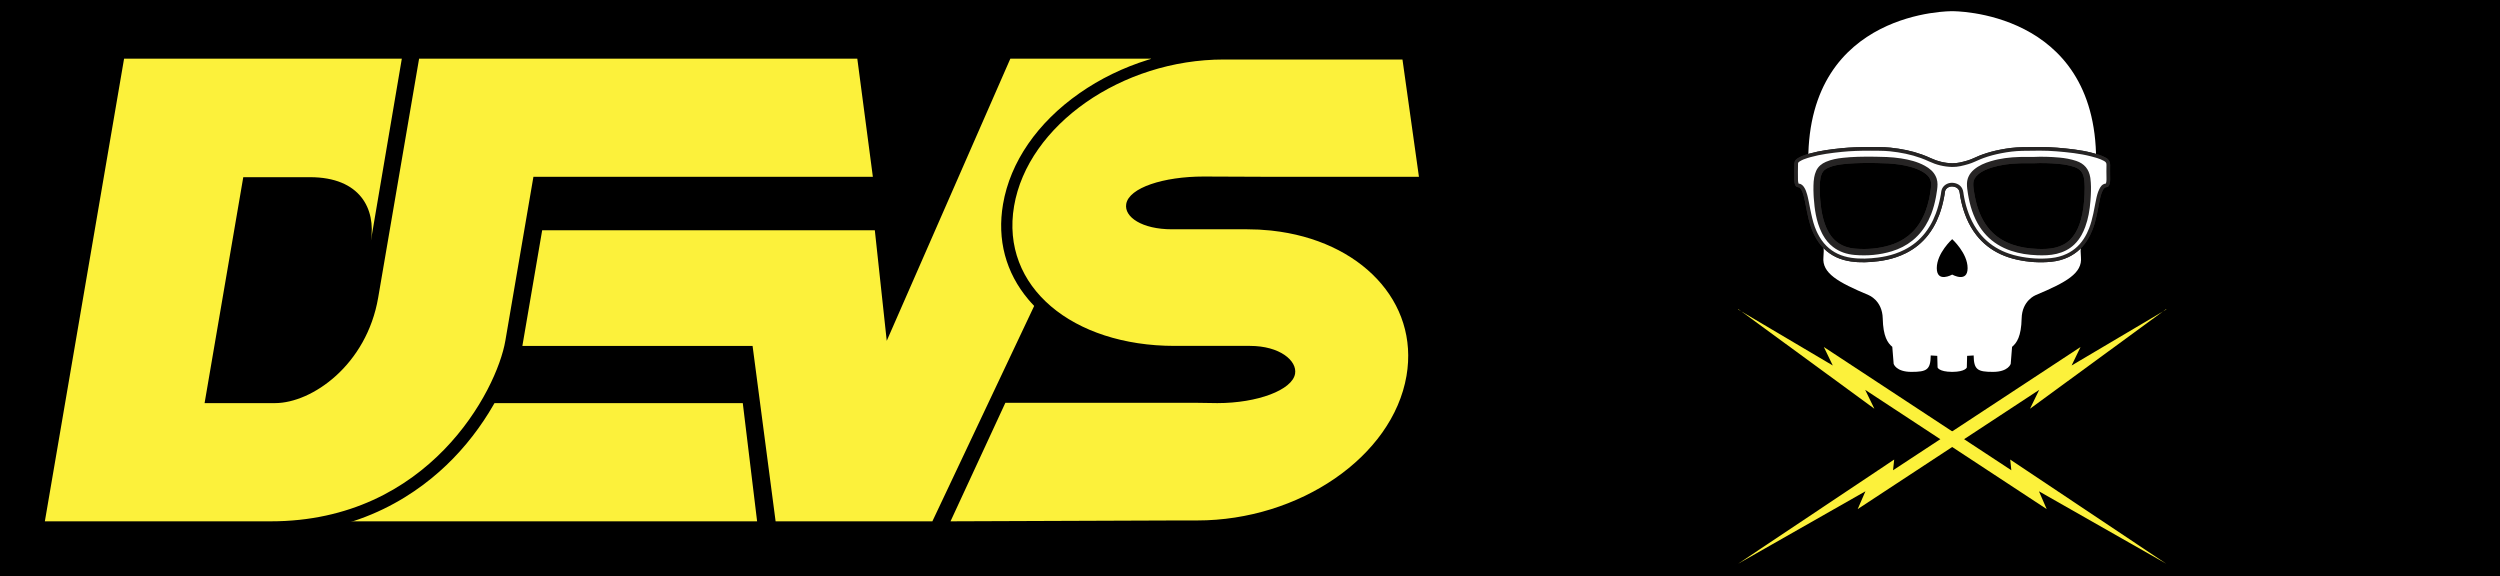 <?xml version="1.0" encoding="utf-8"?>
<!-- Generator: Adobe Illustrator 15.0.2, SVG Export Plug-In  -->
<!DOCTYPE svg PUBLIC "-//W3C//DTD SVG 1.1//EN" "http://www.w3.org/Graphics/SVG/1.1/DTD/svg11.dtd">
<svg version="1.1"
	 xmlns="http://www.w3.org/2000/svg" xmlns:xlink="http://www.w3.org/1999/xlink" xmlns:a="http://ns.adobe.com/AdobeSVGViewerExtensions/3.0/"
	 x="0px" y="0px" width="1783px" height="411px" viewBox="6 13.064 1783 411"
	 overflow="visible" enable-background="new 6 13.064 1783 411" xml:space="preserve">
<defs>
</defs>
<rect width="1796.604" height="430.08"/>
<path fill="#FCF13B" d="M535.752,300.564H376.967h-15.527h-5.225c-23.586,39.219-70.686,84.032-148.463,84.308h53.852h100.928
	h183.434L535.752,300.564z"/>
<g>
	<path fill="#FCF13B" d="M32.655,389.372L90.7,50.405h207.206l-0.893,5.254c0,0-19.851,116.828-22.05,129.829l-0.111,0.676
		c-0.675,3.941-3.633,4.247-4.523,4.247h-2.088l-1.349-1.596c-1.345-1.59-1.098-3.083-0.806-4.81
		c1.771-11.206-0.544-21.228-6.516-28.222c-6.719-7.867-17.663-11.855-32.529-11.855h-43.746l-26.052,152.135h44.847
		c23.876,0,61.205-24.848,69.193-71.503l29.822-174.156h320.267l12.283,93.273H390.227l-19.389,113.224
		c-3.499,20.439-18.731,53.103-44.874,80c-23.265,23.937-64.16,52.471-126.866,52.471H32.655z"/>
	<path d="M617.426,54.905l11.098,84.273H386.432c0,0-13.975,81.609-20.029,116.964c-6.053,35.355-54.619,128.73-167.305,128.73
		c-112.685,0-161.107,0-161.107,0L94.495,54.905h198.082c0,0-19.851,116.831-22.05,129.833c3.571-22.529-7.464-45.309-43.485-45.309
		c-23.77,0-47.541,0-47.541,0l-27.593,161.135c0,0,23.771,0,50.183,0c26.41,0,65.402-27.196,73.629-75.244
		C283.947,177.275,304.9,54.905,304.9,54.905H617.426 M270.526,184.737c-0.035,0.222-0.072,0.445-0.11,0.667
		c-0.059,0.341-0.087,0.507-0.088,0.507C270.328,185.911,270.396,185.504,270.526,184.737 M625.318,45.905h-7.893H304.9h-1.666
		h-10.658H94.495h-7.59l-1.281,7.481L29.12,383.353l-1.801,10.519h10.672h161.107c64.278,0,106.224-29.275,130.094-53.834
		c26.813-27.588,42.466-61.252,46.082-82.377l18.748-109.482h234.502h10.263l-1.34-10.175L626.349,53.73L625.318,45.905
		L625.318,45.905z M187.09,148.429h39.951c13.3,0,23.365,3.554,29.106,10.278c5.101,5.973,7.053,14.699,5.497,24.576
		c-0.336,1.984-0.866,5.27,1.81,8.438l2.696,3.191h4.178c0.19,0,0.744-0.013,1.492-0.147c-1.903,11.119-3.611,21.093-4.973,29.037
		c-4.32,25.236-17.166,41.392-27.181,50.501c-11.705,10.647-26.104,17.262-37.577,17.262h-39.511L187.09,148.429L187.09,148.429z"/>
</g>
<g>
	<polygon fill="#FCF13B" points="555.659,388.872 539.229,263.77 373.815,263.77 389.311,173.275 633.516,173.275 640.794,240.772 
		723.967,50.905 833.251,50.905 673.498,388.872 	"/>
	<path d="M826.936,54.905L670.965,384.872H559.168l-16.43-125.103h-164.18l14.125-82.494h237.24l8.504,78.866l88.154-201.237
		H826.936 M839.565,46.905h-12.63H726.582h-5.229l-2.099,4.79l-76.095,173.708l-5.281-48.984l-0.771-7.143h-7.184h-237.24h-6.746
		l-1.139,6.65l-14.125,82.494l-1.602,9.35h9.486h157.162l15.516,118.144l0.914,6.958h7.018h111.797h5.067l2.165-4.581
		L834.168,58.324L839.565,46.905L839.565,46.905z"/>
</g>
<g>
	<path fill="#FCF13B" d="M720.471,296.345h138.648l15.118,0.219c28.529,0,50.039-9.279,51.465-17.605
		c0.428-2.501-0.964-4.783-2.207-6.256c-3.646-4.324-12.402-8.944-26.042-8.944h-53.68c-43.1,0-80.005-14.451-101.253-39.647
		c-15.395-18.255-21.349-40.657-17.217-64.782c4.961-28.974,23.73-56.141,52.85-76.495c28.902-20.203,64.626-31.33,100.591-31.33
		h130.974l12.871,91.673H915.572l-51.134-0.213c-29.001,0-49.933,8.401-51.275,16.248c-0.289,1.688,0.279,3.391,1.689,5.063
		c3.391,4.021,12.257,8.316,26.974,8.316h53.58c5.727,0,11.439,0.289,16.979,0.858l1.15,0.129
		c35.494,3.895,66.074,19.683,83.89,43.315c14.258,18.913,19.664,41.348,15.634,64.878c-4.948,28.904-23.685,55.839-52.757,75.841
		c-28.716,19.756-64.391,30.637-100.453,30.637h-13.41l-168.804,0.645L720.471,296.345z"/>
	<path d="M1006.24,55.505l11.748,83.673H915.572l-51.117-0.213c-28.654,0-53.256,8.013-55.234,19.573
		c-1.59,9.277,11.262,18.055,32.605,18.055h53.58c5.662,0,11.191,0.284,16.57,0.837l1.113,0.125
		c63.057,6.918,105.088,50.636,96.027,103.543c-9.881,57.718-76.582,103.153-149.268,103.153h-13.41l-162.533,0.621l39.121-84.527
		h136.092l15.061,0.219c28.652,0,53.486-9.372,55.465-20.93c1.586-9.267-10.83-19.875-32.191-19.875h-53.68
		c-72.686,0-124.41-42.043-114.527-99.754c9.883-57.712,76.814-104.5,149.498-104.5h21.074H1006.24 M1013.195,47.505h-6.955H899.818
		h-21.074c-36.777,0-73.314,11.382-102.883,32.051c-30.002,20.972-49.357,49.063-54.5,79.099
		c-4.337,25.325,1.922,48.851,18.102,68.036c22.01,26.1,60.029,41.068,104.311,41.068h53.68c12.269,0,19.917,3.886,22.984,7.522
		c0.955,1.133,1.449,2.256,1.321,3.003c-0.73,4.268-17.778,14.267-47.52,14.28l-15.004-0.218l-0.058-0.001h-0.059H723.027h-5.112
		l-2.147,4.64l-39.121,84.527l-5.28,11.408l12.57-0.048l162.533-0.621h13.38c36.864,0,73.344-11.13,102.72-31.341
		c29.97-20.62,49.302-48.484,54.433-78.462c4.221-24.645-1.444-48.146-16.382-67.961c-9.196-12.199-21.394-22.311-36.253-30.053
		c-15.004-7.818-31.963-12.808-50.404-14.832l-1.094-0.123l-0.037-0.004l-0.038-0.004c-5.675-0.583-11.524-0.879-17.388-0.879
		h-53.58c-12.504,0-21.021-3.463-23.915-6.895c-0.615-0.729-0.886-1.338-0.806-1.809c0.186-1.079,2.762-4.602,12.342-7.912
		c9.355-3.232,21.788-5.013,35.008-5.013l51.084,0.213h102.449h9.201l-1.279-9.112l-11.748-83.673L1013.195,47.505L1013.195,47.505z
		"/>
</g>
<path fill-rule="evenodd" clip-rule="evenodd" fill="#FFFFFF" d="M1356.842,141.036c0,0-8.633-0.417-21.846,9.076
	c-13.217,9.495-14.891,15.922-13.217,22.903c1.665,6.981,7.79,20.666,21.004,15.919c13.223-4.746,42.025-10.75,39.242-29.604
	C1379.241,140.476,1356.842,141.036,1356.842,141.036L1356.842,141.036z M1439.764,141.036c0,0,8.632-0.417,21.846,9.076
	c13.215,9.495,14.889,15.922,13.215,22.903c-1.665,6.981-7.789,20.666-21.003,15.919c-13.223-4.746-42.025-10.75-39.243-29.604
	C1417.363,140.476,1439.764,141.036,1439.764,141.036L1439.764,141.036z M1398.304,183.628c0,0,10.993,9.913,10.993,20.667
	c0,10.752-10.993,4.607-10.993,4.607s-10.988,6.146-10.988-4.607C1387.315,193.541,1398.304,183.628,1398.304,183.628
	L1398.304,183.628z M1398.304,21.049c0,0,102.651-1.304,102.651,106.452c0,0,0.593,20.915-4.143,33.76
	c-4.727,12.849-7.788,23.746-6.68,35.195c1.12,11.452-10.295,17.872-32.275,27.091c0,0-9.748,3.791-10.019,16.638
	c-0.276,12.848-3.483,17.456-6.822,20.248l-0.975,12.147c0,0-1.674,5.713-12.66,5.713c-10.993,0-13.636-1.519-13.771-11.715
	l-4.659,0.279l-0.218,8.281c0,0-0.947,3.054-10.222,3.153c-0.075,0.002-0.143,0.002-0.209,0.002c-0.069,0-0.137,0-0.212-0.002
	c-9.275-0.099-10.212-3.153-10.212-3.153l-0.22-8.281l-4.66-0.279c-0.143,10.197-2.785,11.715-13.778,11.715
	c-10.985,0-12.658-5.713-12.658-5.713l-0.977-12.147c-3.333-2.792-6.536-7.4-6.814-20.248
	c-0.278-12.847-10.025-16.638-10.025-16.638c-21.98-9.219-33.396-15.639-32.276-27.091c1.111-11.449-1.952-22.346-6.679-35.195
	c-4.735-12.846-4.143-33.76-4.143-33.76C1295.649,19.745,1398.304,21.049,1398.304,21.049L1398.304,21.049z"/>
<path stroke="#262424" stroke-width="2.631" stroke-miterlimit="10" d="M1509.232,144.195c-0.148,0.492-0.365,0.997-0.958,1.04
	c-2.229,0.168-3.178,1.81-3.986,3.524c-0.501,1.064-0.893,2.16-1.218,3.276c-0.188,0.646-0.354,1.298-0.507,1.955
	c-0.271,1.17-0.5,2.354-0.726,3.534c-0.528,2.753-1.032,5.514-1.622,8.252c-0.777,3.594-1.705,7.149-3.048,10.596
	c-0.493,1.258-1.031,2.481-1.615,3.666c-2.924,5.932-7.074,10.884-13.106,14.263c-0.616,0.347-1.243,0.666-1.877,0.967
	c-3.669,1.745-7.578,2.75-11.642,3.17c-8.052,0.833-16.051,0.285-23.946-1.429c-2.163-0.471-4.272-1.052-6.327-1.742
	c-6.935-2.33-13.198-5.969-18.538-11.335c-1.233-1.241-2.378-2.542-3.444-3.895c-2.817-3.572-5.073-7.516-6.875-11.759
	c-0.352-0.829-0.682-1.665-0.996-2.503c-1.448-3.834-2.535-7.768-3.277-11.787c-0.12-0.65-0.23-1.301-0.336-1.955
	c-0.086-0.532-0.168-1.065-0.238-1.602c-0.464-3.5-2.737-5.081-5.527-5.582c-2.895-0.521-5.781,0.771-7.039,3.134
	c-0.647,1.216-0.64,2.587-0.867,3.898c-0.008,0.05-0.019,0.101-0.028,0.151c-0.114,0.654-0.235,1.306-0.362,1.955
	c-0.789,4.031-1.838,7.975-3.264,11.787c-1.147,3.065-2.536,6.045-4.233,8.917c-1.115,1.888-2.334,3.67-3.653,5.344
	c-4.083,5.188-9.145,9.341-15.24,12.396c-2.221,1.114-4.492,2.051-6.808,2.834c-4.022,1.361-8.178,2.257-12.442,2.798
	c-6.402,0.812-12.812,1.105-19.22,0.18c-3.615-0.524-7.028-1.486-10.188-2.979c-3.047-1.44-5.861-3.371-8.39-5.892
	c-2.749-2.74-4.864-5.904-6.582-9.338c-0.275-0.555-0.547-1.116-0.804-1.685c-1.828-4.036-2.906-8.288-3.839-12.577
	c-0.21-0.964-0.413-1.93-0.614-2.896c-0.419-2.003-0.778-4.02-1.182-6.026c-0.192-0.958-0.393-1.915-0.622-2.865
	c-0.135-0.567-0.274-1.133-0.428-1.696c-0.486-1.775-1.069-3.514-2.118-5.063c-0.707-1.043-1.56-1.837-2.88-1.943
	c-0.67-0.054-1.01-0.456-1.19-1.043c-0.276-0.902-0.399-1.832-0.433-2.77c-0.14-3.918,0.027-7.835,0.042-11.753
	c0.007-1.459,1.029-2.196,2.099-2.839c1.738-1.05,3.611-1.762,5.53-2.36c0.012-0.004,0.023-0.008,0.036-0.011
	c0.717-0.223,1.439-0.431,2.163-0.633c7.442-2.071,15.061-3.037,22.726-3.814c6.509-0.659,13.023-0.85,20.355-0.836
	c4.186,0.079,9.184-0.083,14.155,0.439c7.613,0.801,15.053,2.255,22.208,4.845c2.055,0.743,4.089,1.575,6.093,2.518
	c5.01,2.355,10.361,3.659,15.897,3.791c3.83,0.091,7.543-0.934,11.22-1.985c2.979-0.851,5.691-2.324,8.539-3.476
	c0.735-0.299,1.478-0.578,2.219-0.847c4.098-1.49,8.309-2.582,12.593-3.42c5.103-1,10.239-1.67,15.44-1.756
	c8.204-0.135,16.41-0.346,24.597,0.352c8.331,0.712,16.658,1.521,24.785,3.626c1.44,0.372,2.875,0.751,4.292,1.198
	c1.796,0.566,3.558,1.245,5.228,2.182c1.574,0.884,2.511,2,2.444,3.984c-0.102,3.018-0.028,6.041-0.002,9.063
	c0.003,0.461,0.011,0.923,0.011,1.383C1509.665,142.164,1509.53,143.195,1509.232,144.195L1509.232,144.195z"/>
<path stroke="#262424" stroke-width="2.631" stroke-miterlimit="10" d="M1493.556,139.741c-0.851-4.571-3.358-7.41-7.829-8.884
	c-3.381-1.116-7.062-1.843-11.255-2.221c-6.544-0.589-12.56-0.73-18.394-0.432l-0.1,0.002c-0.984,0-1.971-0.006-2.957-0.013
	c-0.963-0.007-1.941-0.014-2.922-0.014c-1.174,0-2.35,0.009-3.508,0.041c-7.616,0.205-14.157,1.164-19.994,2.932
	c-3.189,0.966-7.281,2.439-10.645,5.283c-1.204,1.017-2.121,2.114-2.767,3.305c-0.729,1.344-1.11,2.805-1.148,4.409
	c-0.049,2.039,0.269,4.063,0.604,6.206l0.021,0.14c0.079,0.506,0.166,1.02,0.256,1.54c0.092,0.527,0.19,1.06,0.295,1.594
	c0.87,4.469,2.064,8.48,3.597,12.147c0.734,1.757,1.54,3.442,2.438,5.046c1.978,3.535,4.326,6.594,7.065,9.215
	c4.07,3.898,9.005,6.821,14.905,8.824c5.331,1.809,11.186,2.805,17.896,3.045c3.923,0.14,8.528,0.138,12.958-0.937
	c4.535-1.1,8.179-3.021,11.135-5.874c1.505-1.453,2.837-3.132,4.012-5.059c1.124-1.843,2.106-3.916,2.961-6.245
	c0.913-2.491,1.654-5.151,2.234-8.017c0.6-2.968,1.027-6.157,1.291-9.613l0,0c0.057-0.765,0.11-1.53,0.16-2.295
	c0.038-0.594,0.074-1.208,0.105-1.833c0.182-3.444,0.237-7.32-0.25-11.232C1493.677,140.438,1493.619,140.085,1493.556,139.741
	L1493.556,139.741z"/>
<path stroke="#262424" stroke-width="2.631" stroke-miterlimit="10" d="M1383.443,139.741c-0.381-0.71-0.856-1.375-1.418-2.013
	c-1.167-1.326-2.738-2.518-4.813-3.654c-5.386-2.948-11.371-4.162-15.984-4.893c-5.749-0.908-11.604-1.026-15.877-1.111
	c-0.66-0.013-1.284-0.026-1.866-0.04c-1.823-0.024-3.527-0.036-5.131-0.036c-7.254,0-12.468,0.245-17.62,0.804
	c-3.414,0.372-7.419,0.973-11.217,2.626c-2.7,1.174-4.398,2.726-5.348,4.881c-0.426,0.966-0.733,1.966-0.963,2.979
	c-0.033,0.152-0.069,0.303-0.098,0.455c-0.396,2.015-0.508,4.081-0.552,6.073c-0.006,0.227-0.006,0.457-0.009,0.685
	c-0.004,0.306-0.01,0.61-0.01,0.919c0.004,1.464,0.042,2.956,0.114,4.5c0.03,0.622,0.062,1.247,0.104,1.886
	c0.043,0.67,0.094,1.347,0.15,2.027c0.113,1.369,0.253,2.752,0.415,4.134c0.247,2.057,0.552,3.986,0.914,5.812
	c0.04,0.213,0.089,0.417,0.134,0.627c0.022,0.11,0.051,0.219,0.073,0.329h0.005c0.096,0.455,0.197,0.904,0.3,1.346
	c0.865,3.604,2.004,6.795,3.472,9.733c0.392,0.782,0.807,1.518,1.236,2.227c1.643,2.706,3.571,4.906,5.869,6.666
	c3.797,2.905,8.274,4.542,13.693,5c8.894,0.756,17.405-0.083,25.296-2.489c3.912-1.192,7.495-2.857,10.703-4.962
	c1.007-0.66,1.978-1.362,2.908-2.107c0.832-0.669,1.628-1.373,2.397-2.107c3.995-3.812,7.141-8.512,9.537-14.262
	c0.23-0.549,0.454-1.103,0.667-1.67c0.971-2.554,1.775-5.281,2.447-8.275c0.164-0.742,0.321-1.496,0.468-2.271
	c0.102-0.541,0.199-1.089,0.293-1.643c0.23-1.334,0.439-2.699,0.617-4.08c0.145-1.078,0.27-2.188,0.282-3.299
	c-0.011-1.037-0.134-2.073-0.46-3.08C1383.979,140.858,1383.735,140.288,1383.443,139.741L1383.443,139.741z"/>
<path stroke="#262424" stroke-width="2.631" stroke-miterlimit="10" d="M1493.972,152.035c-0.031,0.625-0.067,1.239-0.105,1.833
	c-0.05,0.765-0.104,1.53-0.16,2.295l0,0c-0.264,3.456-0.691,6.645-1.291,9.613c-0.58,2.866-1.321,5.526-2.234,8.017
	c-0.854,2.329-1.837,4.401-2.961,6.245c-1.175,1.927-2.507,3.605-4.012,5.059c-2.956,2.853-6.6,4.774-11.135,5.874
	c-4.43,1.075-9.035,1.077-12.958,0.937c-6.711-0.24-12.565-1.236-17.896-3.045c-5.9-2.003-10.835-4.926-14.905-8.824
	c-2.739-2.621-5.088-5.68-7.065-9.215c-0.898-1.604-1.704-3.29-2.438-5.046c-1.532-3.667-2.727-7.678-3.597-12.147
	c-0.104-0.534-0.203-1.067-0.295-1.594c-0.09-0.52-0.177-1.034-0.256-1.54l-0.021-0.14c-0.335-2.143-0.652-4.167-0.604-6.206
	c0.038-1.604,0.419-3.065,1.148-4.409c0.646-1.191,1.562-2.288,2.767-3.305c3.363-2.843,7.455-4.317,10.645-5.283
	c5.837-1.769,12.378-2.728,19.994-2.932c1.158-0.031,2.334-0.041,3.508-0.041c0.98,0,1.959,0.006,2.922,0.014
	c0.986,0.007,1.973,0.013,2.957,0.013l0.1-0.002c5.834-0.299,11.85-0.158,18.394,0.432c4.193,0.378,7.874,1.105,11.255,2.221
	c4.471,1.474,6.979,4.313,7.829,8.884c0.063,0.345,0.121,0.698,0.166,1.062C1494.209,144.715,1494.153,148.591,1493.972,152.035
	L1493.972,152.035z M1495.468,139.741c-0.892-5.326-3.802-8.91-9.149-10.675c-3.81-1.258-7.715-1.95-11.677-2.308
	c-6.206-0.56-12.431-0.758-18.661-0.436c-3.147,0-6.297-0.071-9.439,0.014c-6.948,0.187-13.812,0.989-20.493,3.012
	c-4.088,1.239-8.006,2.852-11.313,5.646c-1.618,1.37-2.865,2.939-3.646,4.746c-0.571,1.322-0.897,2.771-0.936,4.364
	c-0.055,2.256,0.301,4.466,0.646,6.683c0.066,0.417,0.138,0.833,0.208,1.248c0.112,0.654,0.229,1.307,0.355,1.955
	c0.787,4.042,1.875,7.983,3.4,11.787c0.816,2.031,1.755,4.023,2.84,5.968c1.742,3.113,3.774,5.867,6.076,8.294
	c4.581,4.833,10.251,8.34,16.936,10.609c5.976,2.03,12.153,2.92,18.436,3.145c4.521,0.161,9.028,0.088,13.469-0.987
	c4.546-1.104,8.619-3.09,12.001-6.353c1.982-1.913,3.577-4.075,4.891-6.414c0.996-1.774,1.831-3.652,2.542-5.596
	c1.041-2.838,1.813-5.732,2.392-8.666c0.611-3.118,1.002-6.28,1.243-9.47c0.06-0.772,0.113-1.545,0.163-2.316
	c0.041-0.652,0.078-1.304,0.112-1.955c0.194-3.818,0.207-7.637-0.268-11.465C1495.56,140.288,1495.513,140.014,1495.468,139.741
	L1495.468,139.741z"/>
<path stroke="#262424" stroke-width="2.631" stroke-miterlimit="10" d="M1384.352,148.078c-0.178,1.339-0.387,2.664-0.617,3.957
	c-0.094,0.537-0.191,1.069-0.293,1.594c-0.146,0.752-0.304,1.483-0.468,2.203c-0.672,2.994-1.477,5.721-2.447,8.275
	c-0.213,0.568-0.437,1.122-0.667,1.67c-2.396,5.75-5.542,10.45-9.537,14.262c-0.77,0.734-1.565,1.438-2.397,2.107
	c-0.931,0.745-1.901,1.447-2.908,2.107c-3.208,2.105-6.791,3.771-10.703,4.962c-7.891,2.406-16.402,3.245-25.296,2.489
	c-5.419-0.458-9.896-2.095-13.693-5c-2.298-1.76-4.227-3.96-5.869-6.666c-0.43-0.709-0.845-1.444-1.236-2.227
	c-1.468-2.938-2.606-6.13-3.472-9.733c-0.105-0.441-0.207-0.894-0.305-1.346c-0.022-0.11-0.051-0.218-0.073-0.329
	c-0.045-0.21-0.094-0.414-0.134-0.627c-0.362-1.826-0.667-3.756-0.914-5.812c-0.162-1.382-0.302-2.765-0.415-4.134
	c-0.057-0.659-0.107-1.316-0.15-1.965c-0.042-0.62-0.073-1.227-0.104-1.83c-0.075-1.548-0.113-3.042-0.114-4.508
	c0-0.036,0-0.073,0-0.109c0-0.309,0.006-0.614,0.01-0.919c0.003-0.3,0.002-0.602,0.009-0.899c0.044-1.922,0.154-3.914,0.547-5.858
	c0.032-0.152,0.069-0.303,0.103-0.455c0.229-1.014,0.537-2.013,0.963-2.979c0.949-2.155,2.647-3.707,5.348-4.881
	c3.798-1.654,7.803-2.255,11.217-2.626c5.152-0.559,10.366-0.804,17.62-0.804c1.604,0,3.308,0.012,5.131,0.036
	c0.582,0.013,1.206,0.026,1.866,0.04c4.273,0.085,10.128,0.203,15.877,1.111c4.613,0.731,10.599,1.945,15.984,4.893
	c2.075,1.136,3.646,2.328,4.813,3.654c0.562,0.638,1.037,1.302,1.418,2.013c0.292,0.547,0.535,1.117,0.73,1.718
	c0.326,1.007,0.449,2.042,0.46,3.08C1384.647,145.729,1384.51,146.922,1384.352,148.078L1384.352,148.078z M1385.532,139.741
	c-1.471-3.383-4.223-5.574-7.414-7.321c-5.176-2.832-10.828-4.188-16.598-5.101c-6.77-1.071-13.609-1.065-17.988-1.174
	c-9.313-0.12-16.17,0.038-23.002,0.78c-4.033,0.436-8.015,1.137-11.768,2.771c-2.784,1.211-5.059,2.984-6.321,5.851
	c-0.601,1.365-0.996,2.769-1.26,4.193c-0.353,1.908-0.467,3.858-0.511,5.815c-0.05,2.164-0.012,4.324,0.093,6.479
	c0.029,0.651,0.066,1.304,0.11,1.955c0.136,2.069,0.331,4.134,0.575,6.197c0.225,1.88,0.506,3.745,0.862,5.59
	c0.858,4.443,2.164,8.764,4.22,12.878c0.234,0.468,0.479,0.93,0.733,1.383c1.761,3.154,3.998,5.931,6.915,8.163
	c4.334,3.318,9.33,4.929,14.679,5.383c8.811,0.746,17.511,0.025,26.004-2.564c5.201-1.585,9.99-3.991,14.242-7.404
	c1.395-1.12,2.68-2.317,3.877-3.578c3.895-4.106,6.776-8.924,8.915-14.262c0.135-0.333,0.268-0.665,0.396-1.001
	c1.332-3.516,2.285-7.124,3-10.786c0.127-0.649,0.238-1.302,0.351-1.955c0.214-1.23,0.413-2.463,0.58-3.703
	c0.338-2.489,0.545-4.985-0.255-7.455C1385.841,140.483,1385.692,140.107,1385.532,139.741L1385.532,139.741z"/>
<path fill="#FFFFFF" stroke="#262424" stroke-width="2.631" stroke-miterlimit="10" d="M1495.861,152.035
	c-0.034,0.651-0.071,1.303-0.112,1.955c-0.05,0.771-0.104,1.544-0.163,2.316c-0.241,3.19-0.632,6.353-1.243,9.47
	c-0.578,2.934-1.351,5.827-2.392,8.666c-0.711,1.944-1.546,3.822-2.542,5.596c-1.313,2.339-2.908,4.501-4.891,6.414
	c-3.382,3.263-7.455,5.249-12.001,6.353c-4.44,1.076-8.948,1.148-13.469,0.987c-6.282-0.225-12.46-1.115-18.436-3.145
	c-6.685-2.27-12.354-5.776-16.936-10.609c-2.302-2.427-4.334-5.181-6.076-8.294c-1.085-1.944-2.023-3.937-2.84-5.968
	c-1.525-3.804-2.613-7.745-3.4-11.787c-0.126-0.648-0.243-1.301-0.355-1.955c-0.07-0.415-0.142-0.831-0.208-1.248
	c-0.345-2.216-0.7-4.426-0.646-6.683c0.038-1.593,0.364-3.042,0.936-4.364c0.781-1.807,2.028-3.376,3.646-4.746
	c3.308-2.795,7.226-4.408,11.313-5.646c6.681-2.023,13.545-2.826,20.493-3.012c3.143-0.084,6.292-0.014,9.439-0.014
	c6.23-0.322,12.455-0.124,18.661,0.436c3.962,0.358,7.867,1.05,11.677,2.308c5.348,1.765,8.258,5.349,9.149,10.675
	c0.045,0.273,0.092,0.547,0.126,0.83C1496.068,144.398,1496.056,148.217,1495.861,152.035L1495.861,152.035z M1386.223,148.332
	c-0.167,1.24-0.366,2.473-0.58,3.703c-0.112,0.653-0.224,1.306-0.351,1.955c-0.715,3.662-1.668,7.27-3,10.786
	c-0.128,0.336-0.261,0.668-0.396,1.001c-2.139,5.338-5.021,10.156-8.915,14.262c-1.197,1.261-2.482,2.458-3.877,3.578
	c-4.252,3.413-9.041,5.819-14.242,7.404c-8.493,2.589-17.193,3.31-26.004,2.564c-5.349-0.454-10.345-2.064-14.679-5.383
	c-2.917-2.232-5.154-5.008-6.915-8.163c-0.255-0.453-0.499-0.915-0.733-1.383c-2.056-4.114-3.361-8.436-4.22-12.878
	c-0.356-1.845-0.638-3.709-0.862-5.59c-0.244-2.063-0.439-4.128-0.575-6.197c-0.044-0.651-0.081-1.304-0.11-1.955
	c-0.104-2.155-0.143-4.315-0.093-6.479c0.044-1.958,0.158-3.908,0.511-5.815c0.264-1.425,0.659-2.828,1.26-4.193
	c1.263-2.867,3.537-4.64,6.321-5.851c3.753-1.634,7.734-2.335,11.768-2.771c6.832-0.743,13.688-0.9,23.002-0.78
	c4.379,0.109,11.219,0.103,17.988,1.174c5.77,0.912,11.422,2.269,16.598,5.101c3.191,1.748,5.943,3.938,7.414,7.321
	c0.16,0.366,0.309,0.742,0.436,1.137C1386.768,143.347,1386.561,145.843,1386.223,148.332L1386.223,148.332z M1509.656,130.677
	c0.066-1.984-0.87-3.1-2.444-3.984c-1.67-0.937-3.432-1.615-5.228-2.182c-1.417-0.447-2.852-0.827-4.292-1.198
	c-8.127-2.105-16.454-2.914-24.785-3.626c-8.187-0.698-16.393-0.486-24.597-0.352c-5.201,0.086-10.338,0.756-15.44,1.756
	c-4.284,0.839-8.495,1.931-12.593,3.42c-0.741,0.27-1.483,0.548-2.219,0.847c-2.848,1.152-5.561,2.625-8.539,3.476
	c-3.677,1.052-7.39,2.077-11.22,1.985c-5.536-0.132-10.888-1.436-15.897-3.791c-2.004-0.943-4.038-1.775-6.093-2.518
	c-7.155-2.589-14.595-4.044-22.208-4.845c-4.972-0.522-9.97-0.36-14.155-0.439c-7.332-0.013-13.847,0.178-20.355,0.836
	c-7.665,0.777-15.283,1.743-22.726,3.814c-0.724,0.203-1.446,0.41-2.163,0.633c-0.013,0.003-0.024,0.007-0.036,0.011
	c-1.919,0.598-3.792,1.31-5.53,2.36c-1.069,0.644-2.092,1.38-2.099,2.839c-0.015,3.918-0.182,7.835-0.042,11.753
	c0.033,0.938,0.156,1.868,0.433,2.77c0.181,0.587,0.521,0.989,1.19,1.043c1.32,0.106,2.173,0.899,2.88,1.943
	c1.049,1.549,1.632,3.288,2.118,5.063c0.153,0.562,0.293,1.129,0.428,1.696c0.229,0.951,0.43,1.907,0.622,2.865
	c0.403,2.006,0.763,4.023,1.182,6.026c0.201,0.965,0.404,1.932,0.614,2.896c0.933,4.289,2.011,8.541,3.839,12.577
	c0.257,0.569,0.528,1.13,0.804,1.685c1.718,3.434,3.833,6.598,6.582,9.338c2.528,2.521,5.343,4.452,8.39,5.892
	c3.16,1.492,6.573,2.455,10.188,2.979c6.408,0.925,12.817,0.631,19.22-0.18c4.265-0.541,8.42-1.438,12.442-2.798
	c2.315-0.783,4.587-1.72,6.808-2.834c6.096-3.055,11.157-7.207,15.24-12.396c1.319-1.674,2.538-3.456,3.653-5.344
	c1.697-2.872,3.086-5.853,4.233-8.917c1.426-3.812,2.475-7.755,3.264-11.787c0.127-0.649,0.248-1.301,0.362-1.955
	c0.01-0.051,0.021-0.102,0.028-0.151c0.228-1.311,0.22-2.682,0.867-3.898c1.258-2.362,4.145-3.655,7.039-3.134
	c2.79,0.5,5.063,2.081,5.527,5.582c0.07,0.537,0.152,1.07,0.238,1.602c0.105,0.654,0.216,1.305,0.336,1.955
	c0.742,4.019,1.829,7.953,3.277,11.787c0.314,0.838,0.645,1.674,0.996,2.503c1.802,4.243,4.058,8.187,6.875,11.759
	c1.066,1.353,2.211,2.654,3.444,3.895c5.34,5.366,11.604,9.005,18.538,11.335c2.055,0.69,4.164,1.271,6.327,1.742
	c7.896,1.713,15.895,2.262,23.946,1.429c4.063-0.42,7.973-1.425,11.642-3.17c0.634-0.302,1.261-0.621,1.877-0.967
	c6.032-3.378,10.183-8.331,13.106-14.263c0.584-1.185,1.122-2.407,1.615-3.666c1.343-3.447,2.271-7.002,3.048-10.596
	c0.59-2.739,1.094-5.499,1.622-8.252c0.226-1.18,0.455-2.364,0.726-3.534c0.152-0.657,0.318-1.309,0.507-1.955
	c0.325-1.116,0.717-2.212,1.218-3.276c0.809-1.715,1.757-3.356,3.986-3.524c0.593-0.043,0.81-0.548,0.958-1.04
	c0.298-1,0.433-2.031,0.433-3.071c0-0.46-0.008-0.922-0.011-1.383C1509.628,136.718,1509.555,133.695,1509.656,130.677
	L1509.656,130.677z"/>
<polygon fill="#FCF13B" points="1245.691,233.512 1342.801,304.574 1336.255,291.101 1465.697,376.146 1460.182,363.458 
	1550.967,415.116 1439.677,340.807 1440.48,348.452 1306.763,260.541 1313.14,273.739 1245.638,233.796 1245.691,233.512 "/>
<polygon fill="#FCF13B" points="1550.914,233.512 1453.805,304.574 1460.35,291.101 1330.907,376.146 1336.423,363.458 
	1245.638,415.116 1356.929,340.807 1356.125,348.452 1489.842,260.541 1483.465,273.739 1550.967,233.796 1550.914,233.512 "/>
</svg>
